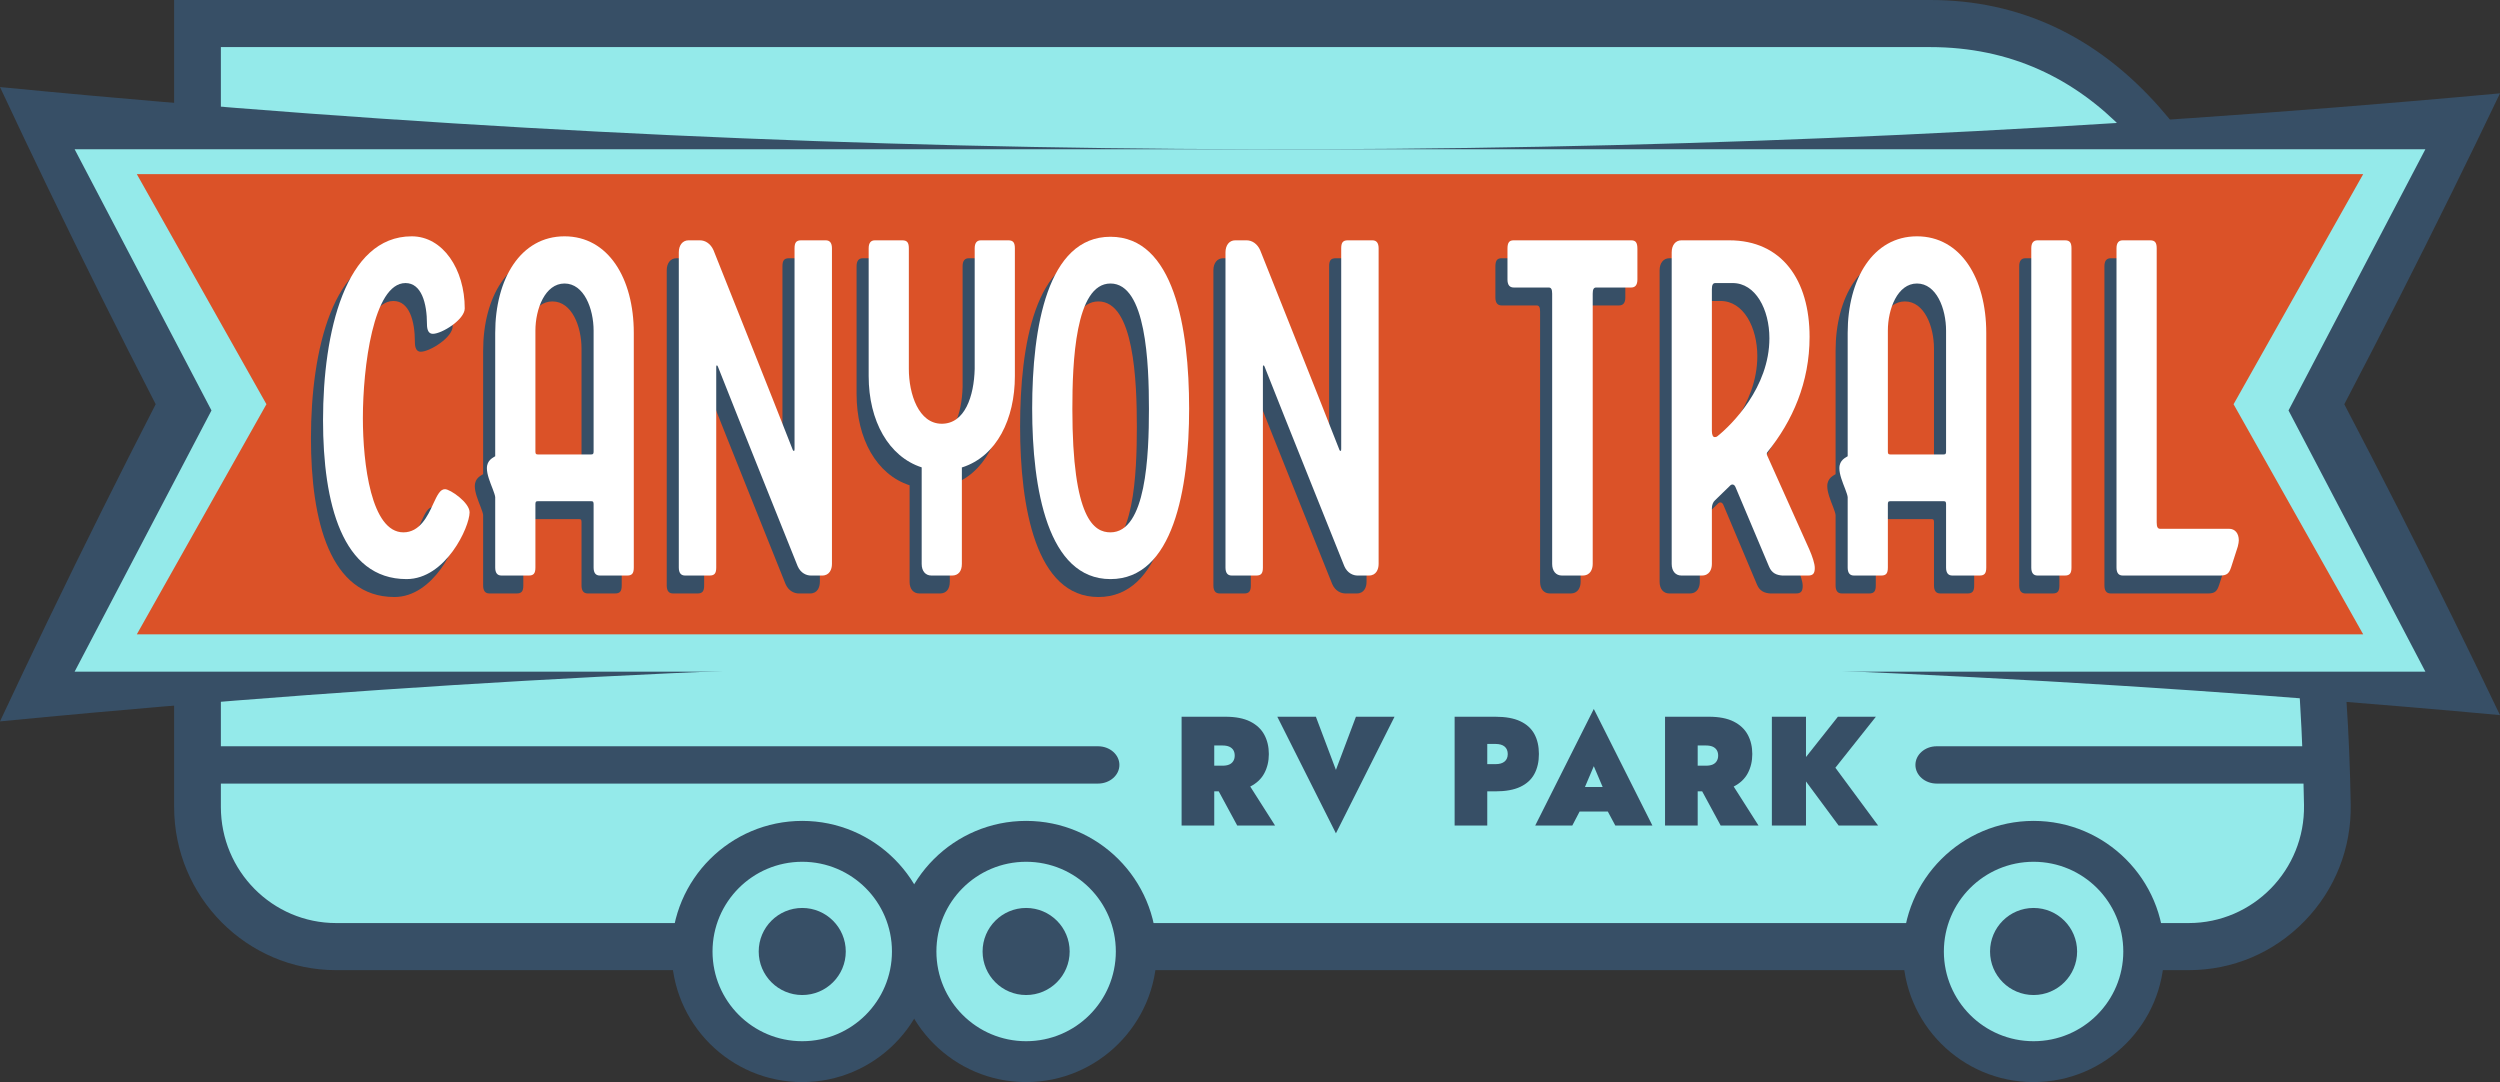 <?xml version="1.0" encoding="UTF-8"?>
<svg width="201px" height="87px" viewBox="0 0 201 87" version="1.1" xmlns="http://www.w3.org/2000/svg" xmlns:xlink="http://www.w3.org/1999/xlink">
    <rect x="0" y="0" width="201" height="87" fill="#333333" stroke="none"/>
    <title>2021_CanyonTrailRVPark_Logo_FullColor (1)</title>
    <g id="Blue-Sky-Living" stroke="none" stroke-width="1" fill="none" fill-rule="evenodd">
        <g id="secondary---location-detail" transform="translate(-240, -658)" fill-rule="nonzero">
            <g id="info-box" transform="translate(200, 633)">
                <g id="2021_CanyonTrailRVPark_Logo_FullColor-(1)" transform="translate(40, 25)">
                    <g id="Group" transform="translate(14, 0)">
                        <path d="M13.028,76.107 C6.88,76.107 1.878,71.068 1.878,64.875 L1.878,1.893 L141.18,1.893 C168.941,1.893 172.765,44.577 173.12,64.693 C173.173,67.722 172.04,70.581 169.931,72.744 C167.817,74.913 164.99,76.107 161.972,76.107 L13.028,76.107 L13.028,76.107 Z" id="Path" fill="#94EAEA"></path>
                        <path d="M141.18,3.786 C167.19,3.786 170.887,44.648 171.242,64.726 C171.333,69.943 167.15,74.214 161.972,74.214 L13.027,74.214 C7.908,74.214 3.758,70.033 3.758,64.875 L3.758,3.786 L141.18,3.786 M141.18,0 L3.758,0 L0,0 L0,3.786 L0,64.875 C0,72.112 5.844,78 13.027,78 L161.972,78 C165.498,78 168.801,76.604 171.272,74.07 C173.737,71.542 175.06,68.2 174.998,64.659 C174.802,53.561 173.676,41.523 169.421,27.659 C166.939,19.569 163.636,13.159 159.604,8.605 C154.549,2.895 148.35,0 141.18,0 L141.18,0 Z" id="Shape" fill="#374F66"></path>
                    </g>
                    <g id="Group" transform="translate(54, 66)">
                        <path d="M10.5,19.357 C5.616,19.357 1.644,15.384 1.644,10.5 C1.644,5.617 5.616,1.643 10.5,1.643 C15.384,1.643 19.357,5.617 19.357,10.5 C19.357,15.384 15.384,19.357 10.5,19.357 Z" id="Path" fill="#94EAEA"></path>
                        <path d="M10.5,3.287 C14.484,3.287 17.713,6.516 17.713,10.5 C17.713,14.484 14.484,17.713 10.5,17.713 C6.516,17.713 3.287,14.484 3.287,10.5 C3.287,6.516 6.516,3.287 10.5,3.287 M10.5,0 C4.71,0 0,4.71 0,10.5 C0,16.29 4.71,21 10.5,21 C16.29,21 21,16.29 21,10.5 C21,4.71 16.29,0 10.5,0 L10.5,0 Z" id="Shape" fill="#374F66"></path>
                    </g>
                    <g id="Group" transform="translate(72, 66)">
                        <path d="M10.5,19.357 C5.616,19.357 1.644,15.384 1.644,10.5 C1.644,5.617 5.616,1.643 10.5,1.643 C15.384,1.643 19.357,5.617 19.357,10.5 C19.357,15.384 15.384,19.357 10.5,19.357 Z" id="Path" fill="#94EAEA"></path>
                        <path d="M10.5,3.287 C14.484,3.287 17.713,6.516 17.713,10.5 C17.713,14.484 14.484,17.713 10.5,17.713 C6.516,17.713 3.287,14.484 3.287,10.5 C3.287,6.516 6.516,3.287 10.5,3.287 M10.5,0 C4.71,0 0,4.71 0,10.5 C0,16.29 4.71,21 10.5,21 C16.29,21 21,16.29 21,10.5 C21,4.71 16.29,0 10.5,0 L10.5,0 Z" id="Shape" fill="#374F66"></path>
                    </g>
                    <g id="Group" transform="translate(153, 66)">
                        <path d="M10.5,19.357 C5.616,19.357 1.643,15.384 1.643,10.5 C1.643,5.617 5.616,1.643 10.5,1.643 C15.383,1.643 19.357,5.617 19.357,10.5 C19.357,15.384 15.383,19.357 10.5,19.357 Z" id="Path" fill="#94EAEA"></path>
                        <path d="M10.5,3.287 C14.484,3.287 17.713,6.516 17.713,10.5 C17.713,14.484 14.484,17.713 10.5,17.713 C6.516,17.713 3.287,14.484 3.287,10.5 C3.287,6.516 6.516,3.287 10.5,3.287 M10.5,0 C4.71,0 0,4.71 0,10.5 C0,16.29 4.71,21 10.5,21 C16.29,21 21,16.29 21,10.5 C21,4.71 16.29,0 10.5,0 L10.5,0 Z" id="Shape" fill="#374F66"></path>
                    </g>
                    <path d="M201,7.505 C198.556,7.729 196.111,7.946 193.665,8.153 C162.669,10.786 131.585,12.072 100.5,11.999 C69.415,11.926 38.331,10.493 7.335,7.689 C4.889,7.468 2.444,7.238 0,7 C1.287,9.749 2.575,12.457 3.863,15.126 C6.747,21.105 9.632,26.888 12.518,32.5 C9.632,38.112 6.747,43.895 3.863,49.874 C2.575,52.543 1.287,55.251 0,58 C2.444,57.762 4.889,57.532 7.335,57.311 C38.331,54.507 69.415,53.074 100.5,53.001 C131.585,52.928 162.669,54.214 193.665,56.847 C196.111,57.054 198.556,57.271 201,57.495 C199.713,54.805 198.425,52.154 197.137,49.539 C194.253,43.684 191.368,38.012 188.482,32.5 C191.368,26.988 194.253,21.316 197.137,15.461 C198.425,12.846 199.713,10.195 201,7.505 L201,7.505 Z" id="Path" fill="#374F66"></path>
                    <polygon id="Path" fill="#94EAEA" points="6 54 17.003 33 6 12 195 12 183.997 33 195 54"></polygon>
                    <polygon id="Path" fill="#DB5228" points="11 51 21.421 32.5 11 14 190 14 179.579 32.5 190 51"></polygon>
                    <g id="Group" transform="translate(95, 57)" fill="#374F66">
                        <path d="M2.625,0.625 L2.625,9.375 L0,9.375 L0,0.625 L2.625,0.625 Z M1.694,0.625 L3.519,0.625 C4.338,0.625 5.005,0.754 5.518,1.012 C6.031,1.271 6.409,1.625 6.651,2.075 C6.893,2.525 7.015,3.042 7.015,3.625 C7.015,4.2 6.893,4.715 6.651,5.169 C6.409,5.623 6.031,5.979 5.518,6.238 C5.005,6.496 4.338,6.625 3.519,6.625 L1.694,6.625 L1.694,4.562 L3.281,4.562 C3.503,4.562 3.687,4.531 3.829,4.469 C3.973,4.406 4.082,4.313 4.158,4.187 C4.234,4.063 4.271,3.917 4.271,3.75 C4.271,3.575 4.234,3.427 4.158,3.306 C4.082,3.186 3.973,3.094 3.829,3.031 C3.687,2.969 3.503,2.937 3.281,2.937 L1.694,2.937 L1.694,0.625 L1.694,0.625 Z M5.13,5.625 L7.516,9.375 L4.474,9.375 L2.446,5.625 L5.13,5.625 Z" id="Shape"></path>
                        <polygon id="Path" points="14.018 0.625 17.12 0.625 12.408 10 7.695 0.625 10.797 0.625 12.408 4.9"></polygon>
                        <path d="M24.576,0.625 L24.576,9.375 L21.952,9.375 L21.952,0.625 L24.576,0.625 Z M23.646,0.625 L25.232,0.625 C26.051,0.625 26.718,0.746 27.231,0.988 C27.744,1.229 28.122,1.573 28.364,2.019 C28.607,2.465 28.728,3 28.728,3.625 C28.728,4.242 28.607,4.775 28.364,5.225 C28.122,5.675 27.744,6.021 27.231,6.263 C26.718,6.505 26.051,6.625 25.232,6.625 L23.646,6.625 L23.646,4.438 L25.232,4.438 C25.558,4.438 25.805,4.367 25.972,4.225 C26.139,4.083 26.223,3.883 26.223,3.625 C26.223,3.367 26.139,3.167 25.972,3.025 C25.805,2.884 25.558,2.813 25.232,2.813 L23.646,2.813 L23.646,0.625 L23.646,0.625 Z" id="Shape"></path>
                        <path d="M32.116,7.013 L32.319,7.638 L31.412,9.375 L28.43,9.375 L33.142,0 L37.854,9.375 L34.872,9.375 L33.989,7.725 L34.168,7.013 L33.142,4.6 L32.116,7.013 Z M30.959,6.275 L35.373,6.275 L35.373,8.25 L30.959,8.25 L30.959,6.275 Z" id="Shape"></path>
                        <path d="M41.494,0.625 L41.494,9.375 L38.869,9.375 L38.869,0.625 L41.494,0.625 Z M40.563,0.625 L42.388,0.625 C43.208,0.625 43.874,0.754 44.387,1.012 C44.9,1.271 45.277,1.625 45.52,2.075 C45.763,2.525 45.884,3.042 45.884,3.625 C45.884,4.2 45.763,4.715 45.52,5.169 C45.277,5.623 44.9,5.979 44.387,6.238 C43.874,6.496 43.208,6.625 42.388,6.625 L40.563,6.625 L40.563,4.562 L42.15,4.562 C42.372,4.562 42.555,4.531 42.699,4.469 C42.842,4.406 42.951,4.313 43.026,4.187 C43.102,4.063 43.14,3.917 43.14,3.75 C43.14,3.575 43.102,3.427 43.026,3.306 C42.951,3.186 42.842,3.094 42.699,3.031 C42.555,2.969 42.372,2.937 42.15,2.937 L40.563,2.937 L40.563,0.625 L40.563,0.625 Z M43.999,5.625 L46.385,9.375 L43.343,9.375 L41.314,5.625 L43.999,5.625 Z" id="Shape"></path>
                        <path d="M50.202,0.625 L50.202,9.375 L47.458,9.375 L47.458,0.625 L50.202,0.625 Z M55.821,0.625 L52.564,4.725 L56,9.375 L52.827,9.375 L49.45,4.813 L52.767,0.625 L55.821,0.625 Z" id="Shape"></path>
                    </g>
                    <circle id="Oval" fill="#374F66" cx="64.5" cy="76.5" r="3.5"></circle>
                    <circle id="Oval" fill="#374F66" cx="82.5" cy="76.5" r="3.5"></circle>
                    <circle id="Oval" fill="#374F66" cx="163.5" cy="76.5" r="3.5"></circle>
                    <path d="M88.278,63 L16,63 L16,60 L88.278,60 C89.229,60 90,60.672 90,61.5 L90,61.5 C90,62.328 89.229,63 88.278,63 Z" id="Path" fill="#374F66"></path>
                    <path d="M155.71,60 L188,60 L188,63 L155.71,63 C154.766,63 154,62.328 154,61.5 L154,61.5 C154,60.672 154.766,60 155.71,60 Z" id="Path" fill="#374F66"></path>
                    <g id="Group" transform="translate(25, 19)">
                        <path d="M9.805,21.771 C9.415,21.771 9.192,22.236 8.858,22.951 C8.413,23.954 7.772,25.242 6.463,25.242 C3.872,25.242 3.204,19.73 3.204,16.044 C3.204,11.999 4.039,5.199 6.63,5.199 C7.912,5.199 8.357,6.809 8.357,8.492 C8.357,8.993 8.496,9.279 8.831,9.279 C9.554,9.279 11.393,8.134 11.393,7.239 C11.393,4.089 9.638,1.441 7.131,1.441 C1.783,1.441 0,9.172 0,16.223 C0,22.88 1.532,29 6.713,29 C9.861,29 11.783,24.813 11.783,23.631 C11.783,22.844 10.224,21.771 9.805,21.771 Z" id="Path" fill="#374F66"></path>
                        <path d="M19.415,1.441 C15.877,1.441 13.844,4.877 13.844,9.207 L13.844,19.122 C13.704,19.229 13.175,19.408 13.175,20.088 C13.175,20.589 13.425,21.198 13.648,21.771 C13.732,21.985 13.844,22.307 13.844,22.415 L13.844,28.07 C13.844,28.499 14.011,28.714 14.345,28.714 L16.546,28.714 C16.935,28.714 17.075,28.535 17.075,28.07 L17.075,22.987 C17.075,22.809 17.103,22.737 17.27,22.737 L21.56,22.737 C21.727,22.737 21.754,22.809 21.754,22.987 L21.754,28.07 C21.754,28.499 21.921,28.714 22.256,28.714 L24.456,28.714 C24.847,28.714 24.986,28.535 24.986,28.07 L24.986,9.207 C24.986,4.805 22.925,1.441 19.415,1.441 Z M21.754,18.728 C21.754,18.907 21.727,18.979 21.56,18.979 L17.27,18.979 C17.103,18.979 17.075,18.907 17.075,18.728 L17.075,9.029 C17.075,7.275 17.854,5.235 19.415,5.235 C20.975,5.235 21.754,7.239 21.754,9.029 L21.754,18.728 Z" id="Shape" fill="#374F66"></path>
                        <path d="M40.416,1.763 L38.438,1.763 C38.048,1.763 37.909,1.942 37.909,2.407 L37.909,18.513 C37.909,18.621 37.909,18.692 37.853,18.692 C37.853,18.692 37.798,18.692 37.77,18.621 C36.237,14.684 31.502,2.837 31.391,2.55 C31.168,2.049 30.75,1.763 30.305,1.763 L29.385,1.763 C28.911,1.763 28.605,2.157 28.605,2.729 L28.605,28.07 C28.605,28.499 28.772,28.714 29.106,28.714 L31.084,28.714 C31.474,28.714 31.613,28.535 31.613,28.07 L31.613,11.963 C31.613,11.892 31.613,11.82 31.669,11.82 C31.697,11.82 31.725,11.856 31.752,11.928 C33.257,15.757 38.048,27.676 38.16,27.963 C38.41,28.535 38.884,28.714 39.219,28.714 L40.137,28.714 C40.722,28.714 40.917,28.213 40.917,27.783 L40.917,2.407 C40.917,1.977 40.75,1.763 40.416,1.763 Z" id="Path" fill="#374F66"></path>
                        <path d="M55.095,1.763 L52.894,1.763 C52.56,1.763 52.393,1.977 52.393,2.407 L52.393,12.107 C52.337,14.29 51.613,16.509 49.747,16.509 C47.88,16.509 47.1,14.111 47.1,12.107 L47.1,2.407 C47.1,1.942 46.961,1.763 46.571,1.763 L44.37,1.763 C44.036,1.763 43.869,1.977 43.869,2.407 L43.869,12.679 C43.869,16.294 45.484,19.157 48.131,20.017 L48.131,27.783 C48.131,28.356 48.437,28.714 48.911,28.714 L50.582,28.714 C51.083,28.714 51.363,28.356 51.363,27.783 L51.363,20.017 L51.39,20.017 C54.176,19.122 55.624,16.115 55.624,12.679 L55.624,2.407 C55.624,1.942 55.485,1.763 55.095,1.763 Z" id="Path" fill="#374F66"></path>
                        <path d="M63.311,1.476 C58.241,1.476 57.016,8.742 57.016,15.292 C57.016,21.771 58.269,29 63.311,29 C68.353,29 69.634,21.771 69.634,15.292 C69.634,8.778 68.409,1.476 63.311,1.476 Z M63.311,25.242 C62.002,25.242 60.246,24.204 60.246,15.328 C60.246,11.605 60.469,5.235 63.311,5.235 C66.18,5.235 66.403,11.641 66.403,15.328 C66.403,19.05 66.18,25.242 63.311,25.242 Z" id="Shape" fill="#374F66"></path>
                        <path d="M84.369,1.763 L82.391,1.763 C82,1.763 81.861,1.942 81.861,2.407 L81.861,18.513 C81.861,18.621 81.861,18.692 81.805,18.692 C81.805,18.692 81.75,18.692 81.722,18.621 C80.19,14.684 75.454,2.837 75.343,2.55 C75.12,2.049 74.702,1.763 74.257,1.763 L73.337,1.763 C72.863,1.763 72.557,2.157 72.557,2.729 L72.557,28.07 C72.557,28.499 72.724,28.714 73.058,28.714 L75.036,28.714 C75.426,28.714 75.566,28.535 75.566,28.07 L75.566,11.963 C75.566,11.892 75.566,11.82 75.622,11.82 C75.65,11.82 75.677,11.856 75.705,11.928 C77.209,15.757 82,27.676 82.112,27.963 C82.363,28.535 82.836,28.714 83.171,28.714 L84.089,28.714 C84.675,28.714 84.87,28.213 84.87,27.783 L84.87,2.407 C84.87,1.977 84.703,1.763 84.369,1.763 Z" id="Path" fill="#374F66"></path>
                        <path d="M105.175,1.763 L95.731,1.763 C95.369,1.763 95.229,1.942 95.229,2.443 L95.229,4.913 C95.229,5.342 95.396,5.557 95.731,5.557 L98.545,5.557 C98.74,5.557 98.823,5.7 98.823,6.058 L98.823,27.783 C98.823,28.356 99.129,28.714 99.603,28.714 L101.274,28.714 C101.887,28.714 102.082,28.213 102.082,27.783 L102.082,6.058 C102.082,5.7 102.165,5.557 102.36,5.557 L105.175,5.557 C105.509,5.557 105.676,5.342 105.676,4.913 L105.676,2.443 C105.676,1.942 105.537,1.763 105.175,1.763 Z" id="Path" fill="#374F66"></path>
                        <path d="M116.121,19.086 C116.065,18.979 116.065,18.871 116.121,18.8 C118.154,16.294 119.519,13.181 119.519,9.529 C119.519,4.948 117.29,1.763 113.057,1.763 L109.212,1.763 C108.739,1.763 108.432,2.157 108.432,2.729 L108.432,27.783 C108.432,28.356 108.739,28.714 109.212,28.714 L110.856,28.714 C111.469,28.714 111.664,28.213 111.664,27.783 L111.664,23.309 C111.664,23.059 111.747,22.809 111.914,22.665 L113.168,21.448 C113.252,21.377 113.447,21.341 113.558,21.591 L116.26,27.998 C116.482,28.535 116.872,28.678 117.318,28.714 L119.407,28.714 C119.798,28.714 119.937,28.535 119.937,28.105 C119.937,27.747 119.742,27.175 119.491,26.602 L116.121,19.086 Z M112.109,17.511 C112.025,17.583 111.942,17.583 111.886,17.583 C111.747,17.583 111.664,17.404 111.664,17.082 L111.664,5.7 C111.664,5.342 111.747,5.199 111.942,5.199 L113.335,5.199 C115.174,5.199 116.288,7.311 116.288,9.637 C116.288,13.574 113.279,16.581 112.109,17.511 Z" id="Shape" fill="#374F66"></path>
                        <path d="M128.153,1.441 C124.614,1.441 122.581,4.877 122.581,9.207 L122.581,19.122 C122.442,19.229 121.913,19.408 121.913,20.088 C121.913,20.589 122.163,21.198 122.386,21.771 C122.469,21.985 122.581,22.307 122.581,22.415 L122.581,28.07 C122.581,28.499 122.749,28.714 123.083,28.714 L125.284,28.714 C125.673,28.714 125.813,28.535 125.813,28.07 L125.813,22.987 C125.813,22.809 125.841,22.737 126.008,22.737 L130.298,22.737 C130.465,22.737 130.492,22.809 130.492,22.987 L130.492,28.07 C130.492,28.499 130.659,28.714 130.994,28.714 L133.194,28.714 C133.584,28.714 133.723,28.535 133.723,28.07 L133.723,9.207 C133.723,4.805 131.663,1.441 128.153,1.441 Z M130.492,18.728 C130.492,18.907 130.465,18.979 130.298,18.979 L126.008,18.979 C125.841,18.979 125.813,18.907 125.813,18.728 L125.813,9.029 C125.813,7.275 126.592,5.235 128.153,5.235 C129.713,5.235 130.492,7.239 130.492,9.029 L130.492,18.728 L130.492,18.728 Z" id="Shape" fill="#374F66"></path>
                        <path d="M140.045,1.763 L137.845,1.763 C137.511,1.763 137.344,1.977 137.344,2.407 L137.344,28.07 C137.344,28.499 137.511,28.714 137.845,28.714 L140.045,28.714 C140.435,28.714 140.575,28.535 140.575,28.07 L140.575,2.407 C140.575,1.942 140.435,1.763 140.045,1.763 Z" id="Path" fill="#374F66"></path>
                        <path d="M153.249,24.956 L147.705,24.956 C147.51,24.956 147.427,24.813 147.427,24.455 L147.427,2.407 C147.427,1.942 147.287,1.763 146.897,1.763 L144.697,1.763 C144.363,1.763 144.196,1.977 144.196,2.407 L144.196,28.07 C144.196,28.499 144.363,28.714 144.697,28.714 L152.525,28.714 C153.082,28.714 153.249,28.535 153.416,28.034 L153.945,26.387 C154.001,26.173 154.028,25.994 154.028,25.887 C154.028,25.314 153.722,24.956 153.249,24.956 Z" id="Path" fill="#374F66"></path>
                        <path d="M10.777,20.33 C10.387,20.33 10.164,20.795 9.83,21.511 C9.384,22.513 8.743,23.801 7.435,23.801 C4.843,23.801 4.175,18.289 4.175,14.603 C4.175,10.559 5.01,3.758 7.602,3.758 C8.883,3.758 9.328,5.369 9.328,7.051 C9.328,7.552 9.468,7.839 9.802,7.839 C10.526,7.839 12.365,6.693 12.365,5.798 C12.365,2.649 10.61,0 8.103,0 C2.754,0 0.972,7.731 0.972,14.782 C0.972,21.439 2.503,27.559 7.685,27.559 C10.833,27.559 12.755,23.372 12.755,22.191 C12.755,21.403 11.195,20.33 10.777,20.33 Z" id="Path" fill="#FFFFFF"></path>
                        <path d="M20.387,7.78693448e-08 C16.848,7.78693448e-08 14.815,3.436 14.815,7.767 L14.815,17.681 C14.676,17.789 14.147,17.967 14.147,18.647 C14.147,19.149 14.397,19.757 14.62,20.33 C14.703,20.545 14.815,20.867 14.815,20.974 L14.815,26.629 C14.815,27.059 14.982,27.273 15.316,27.273 L17.517,27.273 C17.907,27.273 18.047,27.095 18.047,26.629 L18.047,21.547 C18.047,21.368 18.075,21.296 18.242,21.296 L22.532,21.296 C22.699,21.296 22.726,21.368 22.726,21.547 L22.726,26.629 C22.726,27.059 22.893,27.273 23.228,27.273 L25.428,27.273 C25.818,27.273 25.957,27.095 25.957,26.629 L25.957,7.767 C25.957,3.365 23.896,7.78693448e-08 20.387,7.78693448e-08 Z M22.726,17.287 C22.726,17.467 22.699,17.538 22.532,17.538 L18.242,17.538 C18.075,17.538 18.047,17.467 18.047,17.287 L18.047,7.588 C18.047,5.834 18.826,3.794 20.387,3.794 C21.946,3.794 22.726,5.798 22.726,7.588 L22.726,17.287 L22.726,17.287 Z" id="Shape" fill="#FFFFFF"></path>
                        <path d="M41.388,0.322 L39.41,0.322 C39.02,0.322 38.881,0.501 38.881,0.967 L38.881,17.073 C38.881,17.18 38.881,17.251 38.825,17.251 C38.825,17.251 38.77,17.251 38.742,17.18 C37.209,13.243 32.474,1.396 32.363,1.109 C32.14,0.609 31.721,0.322 31.276,0.322 L30.357,0.322 C29.883,0.322 29.576,0.716 29.576,1.289 L29.576,26.629 C29.576,27.059 29.744,27.273 30.078,27.273 L32.056,27.273 C32.446,27.273 32.585,27.095 32.585,26.629 L32.585,10.523 C32.585,10.451 32.585,10.379 32.641,10.379 C32.669,10.379 32.697,10.415 32.724,10.487 C34.229,14.317 39.02,26.235 39.132,26.522 C39.382,27.095 39.855,27.273 40.19,27.273 L41.109,27.273 C41.694,27.273 41.889,26.772 41.889,26.343 L41.889,0.967 C41.889,0.537 41.722,0.322 41.388,0.322 Z" id="Path" fill="#FFFFFF"></path>
                        <path d="M56.067,0.322 L53.866,0.322 C53.532,0.322 53.365,0.537 53.365,0.967 L53.365,10.666 C53.309,12.849 52.584,15.069 50.718,15.069 C48.852,15.069 48.071,12.67 48.071,10.666 L48.071,0.967 C48.071,0.501 47.932,0.322 47.542,0.322 L45.342,0.322 C45.008,0.322 44.841,0.537 44.841,0.967 L44.841,11.239 C44.841,14.853 46.456,17.717 49.103,18.576 L49.103,26.343 C49.103,26.915 49.409,27.273 49.882,27.273 L51.554,27.273 C52.055,27.273 52.334,26.915 52.334,26.343 L52.334,18.576 L52.361,18.576 C55.147,17.681 56.596,14.675 56.596,11.239 L56.596,0.967 C56.596,0.501 56.456,0.322 56.067,0.322 Z" id="Path" fill="#FFFFFF"></path>
                        <path d="M64.282,0.036 C59.213,0.036 57.987,7.301 57.987,13.851 C57.987,20.33 59.241,27.559 64.282,27.559 C69.324,27.559 70.606,20.33 70.606,13.851 C70.606,7.337 69.38,0.036 64.282,0.036 Z M64.282,23.801 C62.973,23.801 61.218,22.763 61.218,13.887 C61.218,10.165 61.441,3.794 64.282,3.794 C67.151,3.794 67.375,10.201 67.375,13.887 C67.375,17.609 67.151,23.801 64.282,23.801 Z" id="Shape" fill="#FFFFFF"></path>
                        <path d="M85.34,0.322 L83.362,0.322 C82.972,0.322 82.833,0.501 82.833,0.967 L82.833,17.073 C82.833,17.18 82.833,17.251 82.777,17.251 C82.777,17.251 82.722,17.251 82.694,17.18 C81.161,13.243 76.426,1.396 76.315,1.109 C76.092,0.609 75.674,0.322 75.228,0.322 L74.309,0.322 C73.835,0.322 73.529,0.716 73.529,1.289 L73.529,26.629 C73.529,27.059 73.696,27.273 74.03,27.273 L76.008,27.273 C76.398,27.273 76.537,27.095 76.537,26.629 L76.537,10.523 C76.537,10.451 76.537,10.379 76.593,10.379 C76.621,10.379 76.649,10.415 76.676,10.487 C78.181,14.317 82.972,26.235 83.084,26.522 C83.334,27.095 83.808,27.273 84.142,27.273 L85.061,27.273 C85.646,27.273 85.841,26.772 85.841,26.343 L85.841,0.967 C85.841,0.537 85.674,0.322 85.34,0.322 Z" id="Path" fill="#FFFFFF"></path>
                        <path d="M106.146,0.322 L96.703,0.322 C96.341,0.322 96.201,0.501 96.201,1.002 L96.201,3.472 C96.201,3.901 96.368,4.116 96.703,4.116 L99.516,4.116 C99.711,4.116 99.794,4.259 99.794,4.617 L99.794,26.343 C99.794,26.915 100.101,27.273 100.575,27.273 L102.246,27.273 C102.859,27.273 103.054,26.772 103.054,26.343 L103.054,4.617 C103.054,4.259 103.137,4.116 103.332,4.116 L106.146,4.116 C106.48,4.116 106.647,3.901 106.647,3.472 L106.647,1.002 C106.647,0.501 106.508,0.322 106.146,0.322 Z" id="Path" fill="#FFFFFF"></path>
                        <path d="M117.092,17.645 C117.037,17.538 117.037,17.431 117.092,17.359 C119.126,14.853 120.49,11.74 120.49,8.089 C120.49,3.507 118.262,0.322 114.028,0.322 L110.183,0.322 C109.71,0.322 109.404,0.716 109.404,1.289 L109.404,26.343 C109.404,26.915 109.71,27.273 110.183,27.273 L111.827,27.273 C112.44,27.273 112.635,26.772 112.635,26.343 L112.635,21.869 C112.635,21.618 112.719,21.368 112.886,21.225 L114.139,20.007 C114.223,19.936 114.418,19.9 114.529,20.151 L117.232,26.557 C117.454,27.095 117.844,27.237 118.29,27.273 L120.379,27.273 C120.769,27.273 120.908,27.095 120.908,26.665 C120.908,26.307 120.713,25.734 120.463,25.161 L117.092,17.645 Z M113.081,16.071 C112.997,16.142 112.914,16.142 112.858,16.142 C112.719,16.142 112.635,15.963 112.635,15.641 L112.635,4.259 C112.635,3.901 112.719,3.758 112.914,3.758 L114.306,3.758 C116.145,3.758 117.26,5.87 117.26,8.197 C117.26,12.133 114.25,15.14 113.081,16.071 Z" id="Shape" fill="#FFFFFF"></path>
                        <path d="M129.124,7.78693448e-08 C125.586,7.78693448e-08 123.553,3.436 123.553,7.767 L123.553,17.681 C123.414,17.789 122.885,17.967 122.885,18.647 C122.885,19.149 123.135,19.757 123.358,20.33 C123.441,20.545 123.553,20.867 123.553,20.974 L123.553,26.629 C123.553,27.059 123.72,27.273 124.054,27.273 L126.255,27.273 C126.645,27.273 126.784,27.095 126.784,26.629 L126.784,21.547 C126.784,21.368 126.812,21.296 126.98,21.296 L131.269,21.296 C131.437,21.296 131.464,21.368 131.464,21.547 L131.464,26.629 C131.464,27.059 131.631,27.273 131.966,27.273 L134.166,27.273 C134.556,27.273 134.695,27.095 134.695,26.629 L134.695,7.767 C134.695,3.365 132.634,7.78693448e-08 129.124,7.78693448e-08 Z M131.464,17.287 C131.464,17.467 131.437,17.538 131.269,17.538 L126.98,17.538 C126.812,17.538 126.784,17.467 126.784,17.287 L126.784,7.588 C126.784,5.834 127.564,3.794 129.124,3.794 C130.684,3.794 131.464,5.798 131.464,7.588 L131.464,17.287 L131.464,17.287 Z" id="Shape" fill="#FFFFFF"></path>
                        <path d="M141.017,0.322 L138.816,0.322 C138.482,0.322 138.315,0.537 138.315,0.967 L138.315,26.629 C138.315,27.059 138.482,27.273 138.816,27.273 L141.017,27.273 C141.407,27.273 141.547,27.095 141.547,26.629 L141.547,0.967 C141.547,0.501 141.407,0.322 141.017,0.322 Z" id="Path" fill="#FFFFFF"></path>
                        <path d="M154.221,23.515 L148.677,23.515 C148.482,23.515 148.399,23.372 148.399,23.014 L148.399,0.967 C148.399,0.501 148.259,0.322 147.869,0.322 L145.669,0.322 C145.334,0.322 145.167,0.537 145.167,0.967 L145.167,26.629 C145.167,27.059 145.334,27.273 145.669,27.273 L153.496,27.273 C154.053,27.273 154.221,27.095 154.388,26.593 L154.917,24.947 C154.973,24.732 155,24.553 155,24.446 C155,23.873 154.694,23.515 154.221,23.515 Z" id="Path" fill="#FFFFFF"></path>
                    </g>
                </g>
            </g>
        </g>
    </g>
</svg>